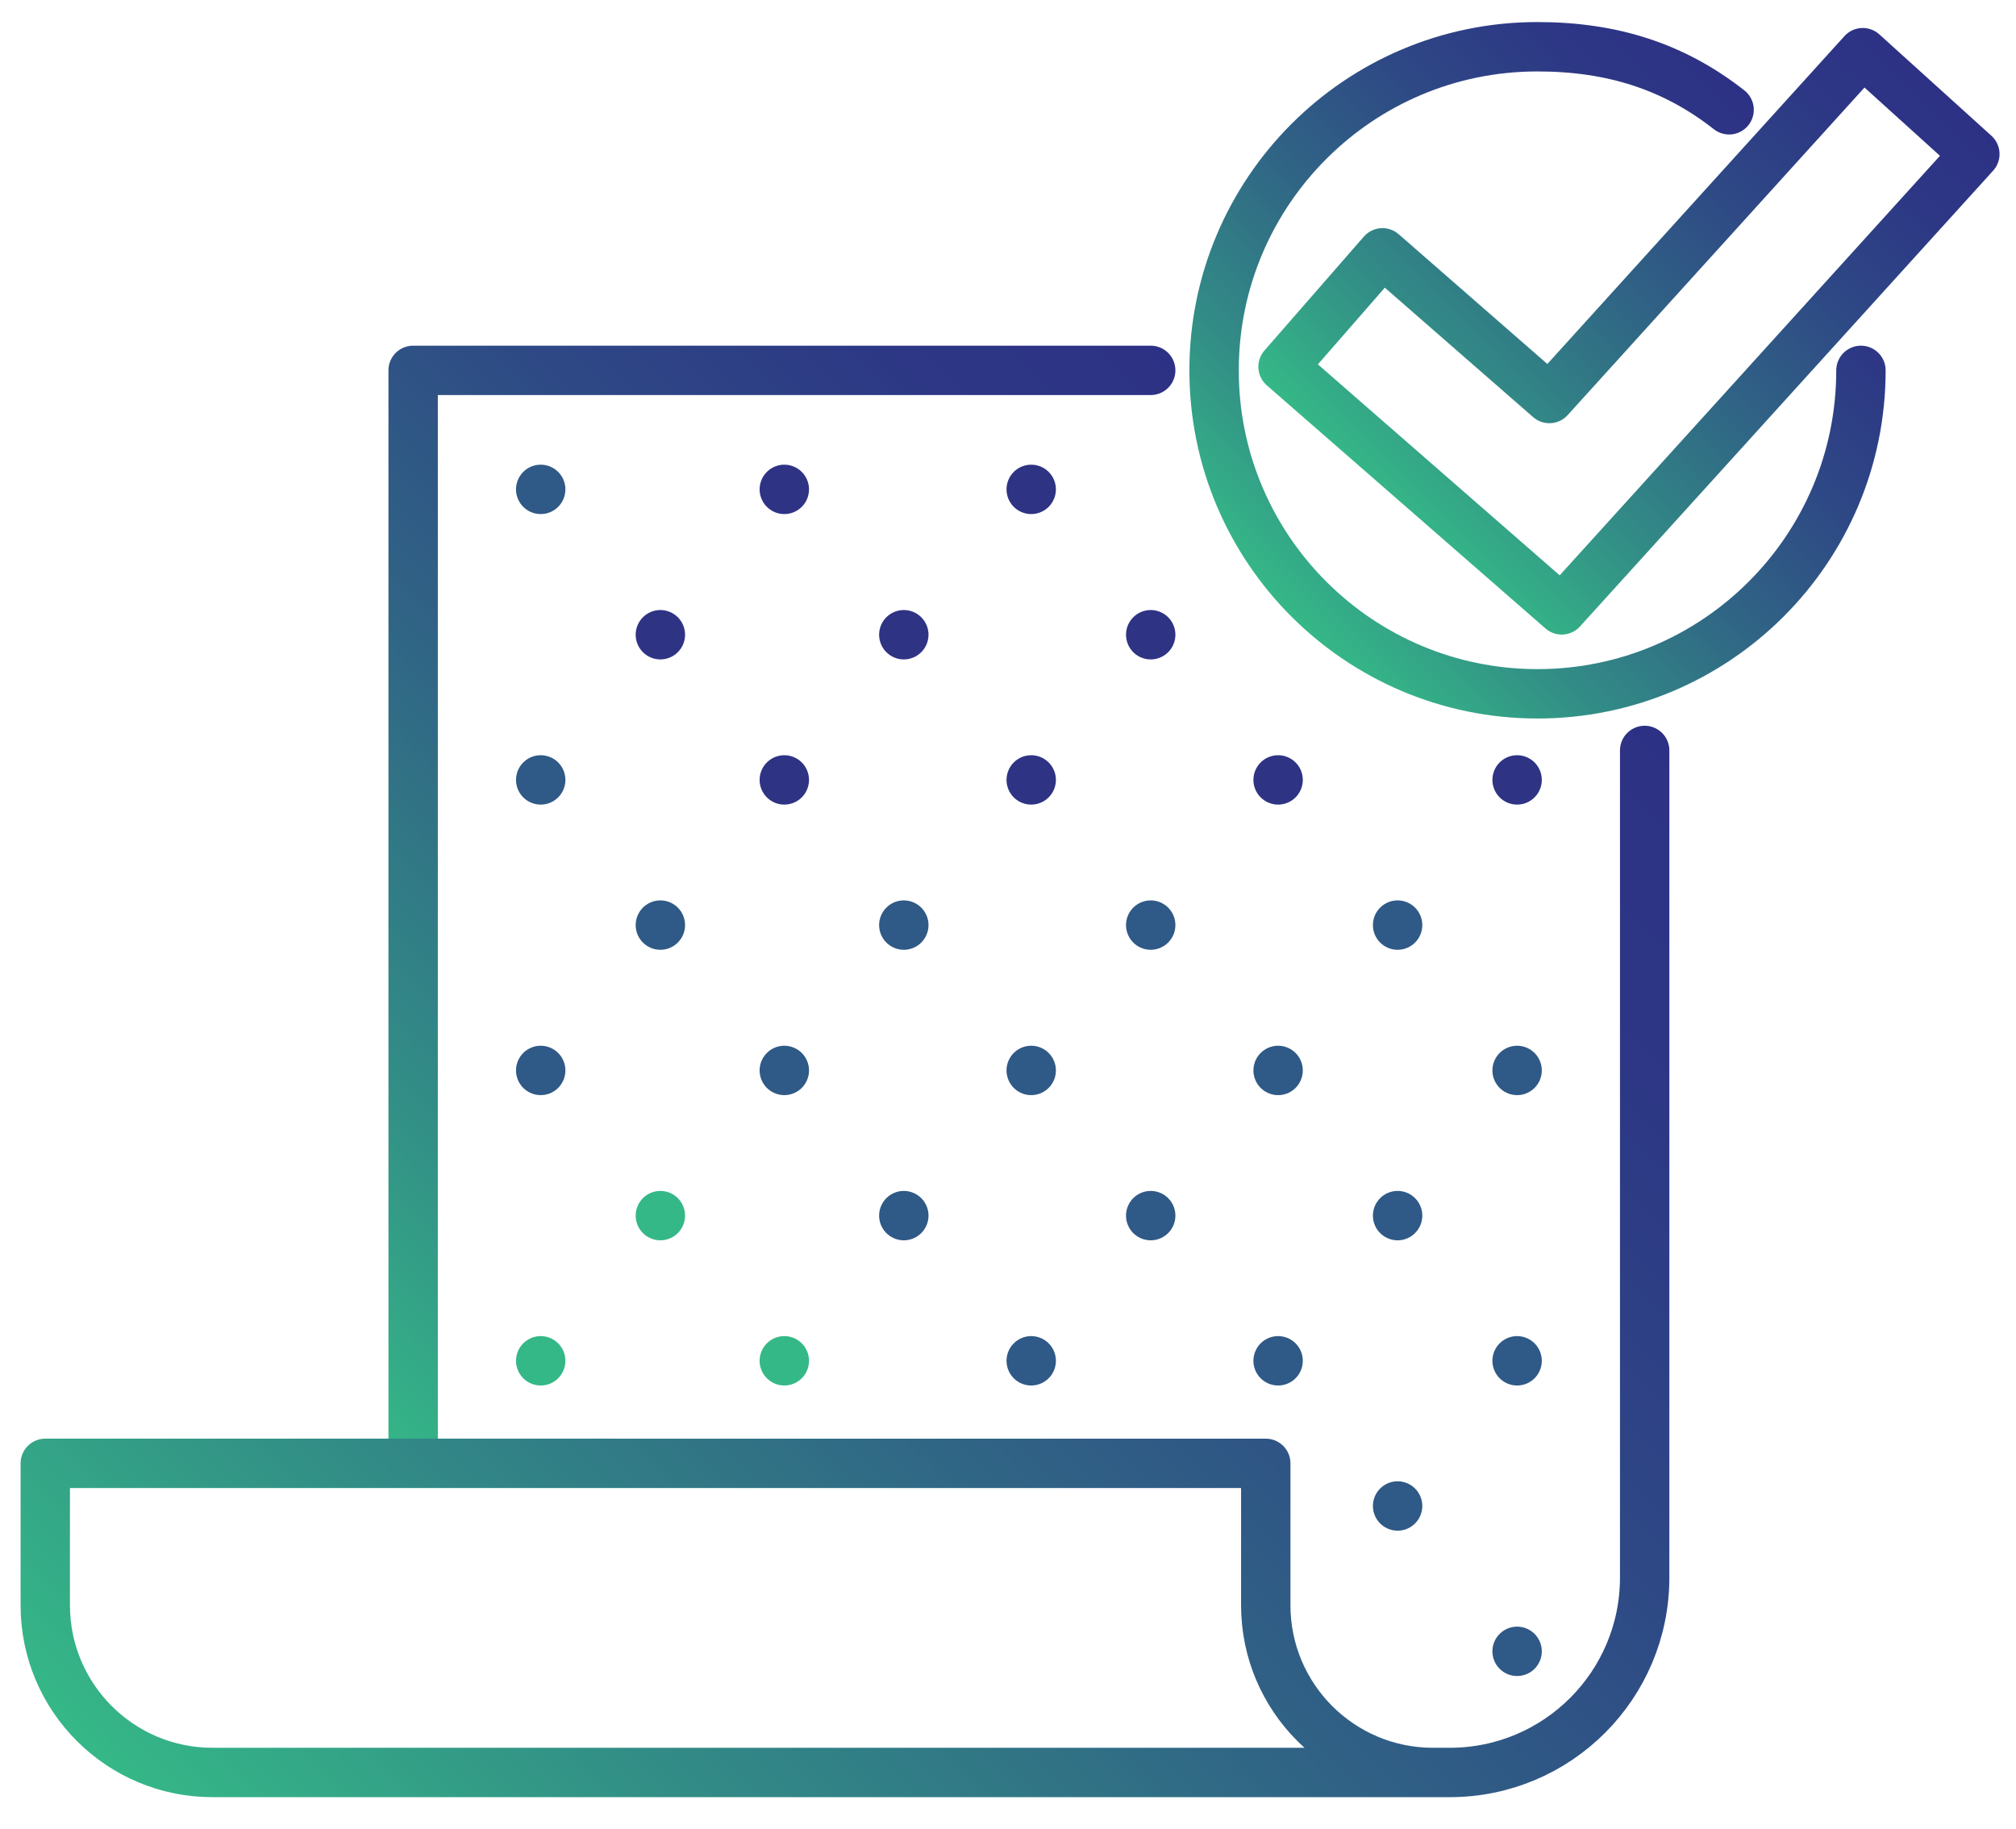 <?xml version="1.0" encoding="UTF-8"?>
<svg id="Layer_2" data-name="Layer 2" xmlns="http://www.w3.org/2000/svg" xmlns:xlink="http://www.w3.org/1999/xlink" viewBox="0 0 122.48 111.13">
  <defs>
    <style>
      .cls-1 {
        stroke: url(#linear-gradient-2);
      }

      .cls-1, .cls-2, .cls-3, .cls-4, .cls-5, .cls-6, .cls-7, .cls-8 {
        fill: none;
      }

      .cls-1, .cls-2, .cls-3, .cls-5, .cls-6, .cls-7, .cls-8 {
        stroke-linecap: round;
        stroke-width: 3px;
      }

      .cls-1, .cls-3, .cls-6, .cls-8 {
        stroke-linejoin: round;
      }

      .cls-2 {
        stroke: #2e3384;
      }

      .cls-2, .cls-5, .cls-7 {
        stroke-miterlimit: 10;
      }

      .cls-3 {
        stroke: url(#linear-gradient-3);
      }

      .cls-5 {
        stroke: #2f5986;
      }

      .cls-6 {
        stroke: url(#linear-gradient);
      }

      .cls-7 {
        stroke: #34b887;
      }

      .cls-8 {
        stroke: url(#linear-gradient-4);
      }

      .cls-9 {
        clip-path: url(#clippath);
      }
    </style>
    <clipPath id="clippath">
      <rect class="cls-4" width="122.48" height="111.13"/>
    </clipPath>
    <linearGradient id="linear-gradient" x1="65.1" y1="15.57" x2="7.5" y2="73.18" gradientUnits="userSpaceOnUse">
      <stop offset="0" stop-color="#2d3185"/>
      <stop offset=".14" stop-color="#2d3785"/>
      <stop offset=".33" stop-color="#2e4885"/>
      <stop offset=".55" stop-color="#306585"/>
      <stop offset=".79" stop-color="#328d86"/>
      <stop offset="1" stop-color="#35b887"/>
    </linearGradient>
    <linearGradient id="linear-gradient-2" x1="101.31" y1="44.85" x2="22.53" y2="123.62" xlink:href="#linear-gradient"/>
    <linearGradient id="linear-gradient-3" x1="114.19" y1="1.45" x2="84.6" y2="31.04" xlink:href="#linear-gradient"/>
    <linearGradient id="linear-gradient-4" x1="108.2" y1="7.7" x2="78.45" y2="37.45" xlink:href="#linear-gradient"/>
  </defs>
  <g id="Back">
    <g class="cls-9">
      <g>
        <g>
          <polyline class="cls-6" points="69.91 22.5 25.1 22.5 25.1 88.66"/>
          <path class="cls-1" d="M87.06,107.68c-5.61,0-10.16-4.55-10.16-10.16v-8.62H2.75v8.62h0c0,5.61,4.55,10.16,10.16,10.16h75.17c6.54,0,11.84-5.3,11.84-11.84v-50.25"/>
        </g>
        <line class="cls-5" x1="32.85" y1="29.73" x2="32.85" y2="29.73"/>
        <line class="cls-2" x1="47.65" y1="29.73" x2="47.65" y2="29.73"/>
        <line class="cls-2" x1="62.65" y1="29.73" x2="62.65" y2="29.73"/>
        <line class="cls-2" x1="40.12" y1="38.56" x2="40.12" y2="38.56"/>
        <line class="cls-2" x1="54.91" y1="38.56" x2="54.91" y2="38.56"/>
        <line class="cls-2" x1="69.91" y1="38.56" x2="69.91" y2="38.56"/>
        <line class="cls-5" x1="32.85" y1="47.38" x2="32.85" y2="47.38"/>
        <line class="cls-2" x1="47.65" y1="47.38" x2="47.65" y2="47.38"/>
        <line class="cls-2" x1="62.65" y1="47.38" x2="62.65" y2="47.38"/>
        <line class="cls-2" x1="77.65" y1="47.38" x2="77.65" y2="47.38"/>
        <line class="cls-2" x1="92.17" y1="47.38" x2="92.17" y2="47.38"/>
        <line class="cls-5" x1="40.12" y1="56.2" x2="40.12" y2="56.2"/>
        <line class="cls-5" x1="54.91" y1="56.2" x2="54.91" y2="56.2"/>
        <line class="cls-5" x1="69.91" y1="56.2" x2="69.91" y2="56.2"/>
        <line class="cls-5" x1="84.91" y1="56.2" x2="84.91" y2="56.2"/>
        <line class="cls-5" x1="32.85" y1="65.03" x2="32.85" y2="65.03"/>
        <line class="cls-5" x1="47.65" y1="65.03" x2="47.65" y2="65.03"/>
        <line class="cls-5" x1="62.65" y1="65.03" x2="62.65" y2="65.03"/>
        <line class="cls-5" x1="77.65" y1="65.03" x2="77.65" y2="65.03"/>
        <line class="cls-5" x1="92.17" y1="65.03" x2="92.17" y2="65.03"/>
        <line class="cls-7" x1="40.12" y1="73.85" x2="40.12" y2="73.85"/>
        <line class="cls-5" x1="54.91" y1="73.85" x2="54.91" y2="73.85"/>
        <line class="cls-5" x1="69.91" y1="73.85" x2="69.91" y2="73.85"/>
        <line class="cls-5" x1="84.91" y1="73.85" x2="84.91" y2="73.85"/>
        <line class="cls-7" x1="32.85" y1="82.67" x2="32.85" y2="82.67"/>
        <line class="cls-7" x1="47.65" y1="82.67" x2="47.65" y2="82.67"/>
        <line class="cls-5" x1="62.65" y1="82.67" x2="62.65" y2="82.67"/>
        <line class="cls-5" x1="77.65" y1="82.67" x2="77.65" y2="82.67"/>
        <line class="cls-5" x1="92.17" y1="82.67" x2="92.17" y2="82.67"/>
        <line class="cls-5" x1="84.91" y1="91.49" x2="84.91" y2="91.49"/>
        <line class="cls-5" x1="92.17" y1="100.32" x2="92.17" y2="100.32"/>
        <g>
          <polygon class="cls-3" points="94.88 37.05 77.95 22.28 83.99 15.36 94.13 24.21 113.17 3.2 119.98 9.36 94.88 37.05"/>
          <path class="cls-8" d="M113.06,22.5c0,10.85-8.8,19.65-19.65,19.65s-19.65-8.8-19.65-19.65S82.55,2.84,93.4,2.84c4.57,0,8.31,1.21,11.65,3.83"/>
        </g>
      </g>
    </g>
  </g>
</svg>